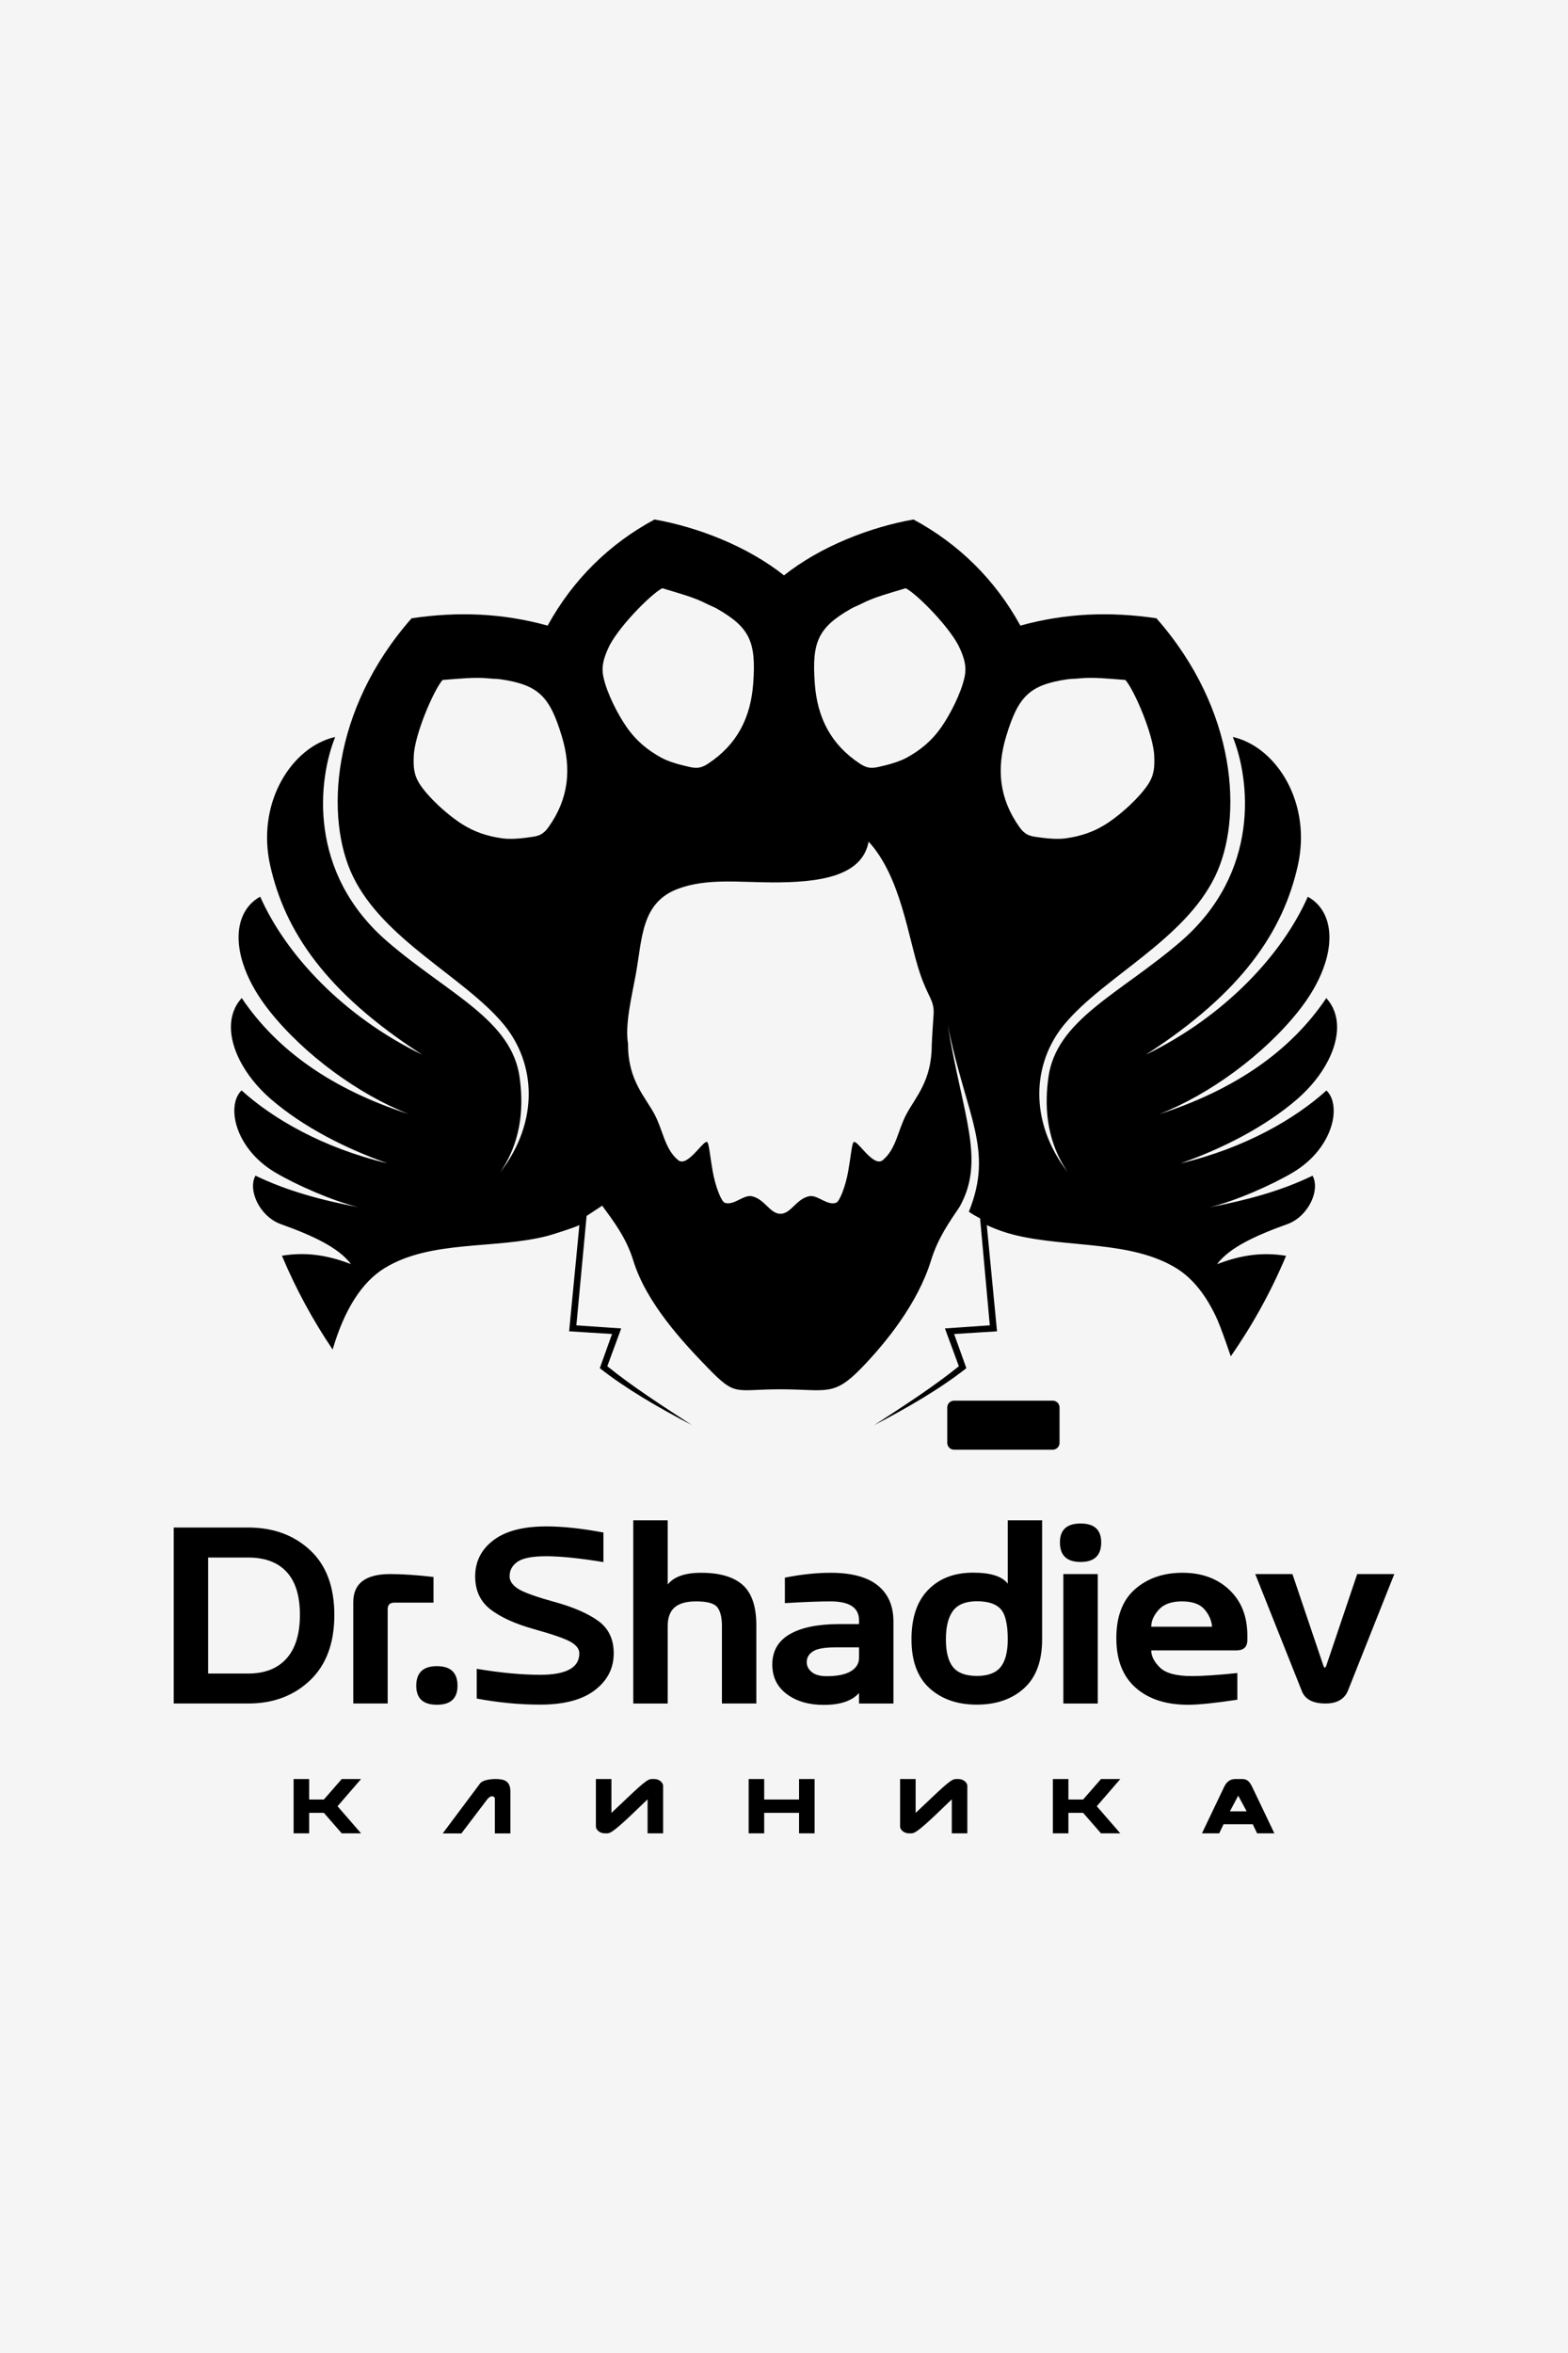 <?xml version="1.0" encoding="UTF-8"?> <!-- Creator: CorelDRAW --> <svg xmlns="http://www.w3.org/2000/svg" xmlns:xlink="http://www.w3.org/1999/xlink" xmlns:xodm="http://www.corel.com/coreldraw/odm/2003" xml:space="preserve" width="315.893mm" height="473.84mm" version="1.1" style="shape-rendering:geometricPrecision; text-rendering:geometricPrecision; image-rendering:optimizeQuality; fill-rule:evenodd; clip-rule:evenodd" viewBox="0 0 1509.22 2263.83"> <defs> <style type="text/css"> <![CDATA[ .fil1 {fill:black} .fil0 {fill:whitesmoke} .fil2 {fill:black;fill-rule:nonzero} ]]> </style> </defs> <g id="Слой_x0020_1">  <rect class="fil0" x="-0" y="0" width="1509.22" height="2263.83"></rect> <g id="_105553804294912"> <path class="fil1" d="M604.48 1005.12l0.06 -0.51c-3.26,-18.98 3.66,-46.33 7.55,-67.9 6.13,-34 5.1,-68.26 40.28,-81.5 27.83,-10.47 58.73,-6.31 91.03,-6.24 43.85,0.09 86.35,-5.18 92.65,-39.21 31.37,34.03 38.15,93.48 49.52,126.93 8.12,23.89 13.89,25.45 13.01,39.6 -0.62,9.87 -1.38,19.34 -1.77,29.33 0,34.25 -15.6,49.81 -24.42,66.43 -8.38,15.78 -9.65,33.18 -22.66,44.08 -9.41,7.89 -25.73,-22.05 -28.42,-16.92 -1.64,3.13 -2.56,14.75 -4.96,28 -2.58,14.28 -8.19,28.86 -11.66,30.02 -8.78,2.93 -17.87,-8.13 -26.11,-6.29 -12.37,2.76 -17.26,16.85 -27.39,16.85 -10.13,0 -15.02,-14.09 -27.39,-16.85 -8.24,-1.84 -17.33,9.21 -26.11,6.29 -3.48,-1.16 -9.08,-15.74 -11.66,-30.02 -2.4,-13.25 -3.32,-24.87 -4.96,-28 -2.69,-5.14 -19.01,24.81 -28.42,16.92 -13.01,-10.91 -14.28,-28.31 -22.66,-44.08 -8.83,-16.62 -25.49,-32.69 -25.49,-66.94zm654.3 -142.35l0 0c20.84,11.46 26.61,38.2 14.65,69.76 -4.84,12.78 -12.6,26.36 -23.44,40.03 -33.49,42.23 -85.84,80.42 -134.24,99.4 73.79,-23.81 126.92,-61.34 160.81,-111.66l0 0c14.14,15.43 13.04,38.1 1.73,60.19 -6.67,13.02 -16.88,25.85 -29.6,36.88 -31.06,26.92 -72.26,47.79 -112.44,61.93 61.86,-14.66 110.56,-42.96 140.46,-70.15l0 0c11.16,10.76 9.39,36.19 -8.06,58.04 -6.09,7.63 -14.09,14.81 -24.12,20.79 -20.38,12.15 -55.8,27.68 -80.17,33.51 34.79,-6.58 68.38,-15.51 98.99,-30.34l0 0c5.76,10.3 0.58,27.36 -10.98,38.28 -3.82,3.61 -8.33,6.54 -13.37,8.35 -30.78,11.03 -55.8,22.64 -67.59,38.53 24.35,-9.46 45.19,-11.58 66.46,-8.08 -14.37,34.24 -32.28,66.63 -53.26,96.72 -3.87,-11.61 -10.01,-28.81 -12.79,-35.05 -10.29,-23.02 -23.54,-39.95 -39.88,-49.92 -43.36,-26.45 -103.9,-19.42 -154.2,-31.53 -9.44,-2.27 -18.99,-5.55 -27.96,-9.79l9.87 102.21 -41.3 2.59 11.79 32.89c-25.66,20.13 -56.26,37.82 -88.76,54.81 28.3,-18.4 56.9,-36.81 81.54,-56.68l-13.4 -36.37 43.17 -2.99 -9.34 -102.88c-4.09,-2.23 -7.12,-3.8 -10.81,-6.45 24.37,-60.25 -2.6,-91.92 -20.37,-179.61 14.42,87.73 36.63,129.74 11.51,174.84 -9.73,14.45 -20.87,29.96 -27.57,51.72 -12.67,41.12 -43.21,78.98 -67.24,103.71 -26.81,27.58 -33.5,20.21 -77.69,20.21 -44.19,0 -42.67,7.37 -69.49,-20.21 -24.03,-24.72 -59.5,-62.59 -72.17,-103.71 -6.86,-22.27 -19.19,-37.99 -29.9,-52.74l-15.01 9.87 -9.86 105.24 43.17 2.99 -13.4 36.37c24.64,19.87 53.24,38.27 81.54,56.68 -32.5,-16.99 -63.1,-34.68 -88.76,-54.81l11.79 -32.89 -41.3 -2.59 9.87 -102.25c-0.09,0.05 -0.19,0.1 -0.3,0.15 -0.1,0.05 -0.2,0.1 -0.3,0.15l-0.04 0.02c-0.1,0.05 -0.2,0.1 -0.31,0.15 -0.12,0.05 -0.23,0.11 -0.35,0.16l-0.03 0.01c-0.11,0.05 -0.23,0.1 -0.34,0.15l-0.06 0.02c-0.11,0.05 -0.22,0.1 -0.34,0.14l-0.06 0.03c-0.12,0.05 -0.24,0.1 -0.36,0.15l-0.06 0.02c-0.13,0.05 -0.26,0.11 -0.39,0.16l-0.03 0.01c-0.13,0.05 -0.27,0.11 -0.41,0.16l-0.06 0.02c-0.14,0.06 -0.29,0.11 -0.44,0.17 -0.16,0.06 -0.31,0.12 -0.47,0.18l-0.03 0.01 -0.46 0.18 -0.04 0.01 -0.45 0.17 -0.08 0.03c-0.32,0.12 -0.65,0.25 -0.99,0.37l-0.08 0.03 -0.49 0.18 -0.06 0.02 -0.52 0.19 -0.03 0.01 -0.51 0.18 -0.12 0.04c-0.35,0.12 -0.7,0.25 -1.05,0.37l-0.07 0.02 -0.46 0.16 -0.18 0.06 -0.47 0.16 -0.06 0.02 -0.55 0.19 -0.08 0.03 -0.39 0.13 -0.27 0.09 -0.43 0.15 -0.15 0.05 -0.52 0.18 -0.03 0.01 -0.58 0.19 -0.05 0.02c-0.36,0.12 -0.72,0.24 -1.08,0.36l-0.28 0.09 -0.42 0.14 -0.05 0.02 -0.51 0.17c-6.81,2.24 -13.29,4.2 -14.49,4.51 -50.6,13.15 -112.23,3.69 -156.87,30.92 -22.5,13.72 -39.15,40.65 -50.25,78.49 -19.07,-28.24 -35.46,-58.44 -48.81,-90.24 21.27,-3.51 42.11,-1.38 66.46,8.08 -11.8,-15.89 -36.81,-27.5 -67.59,-38.53 -5.04,-1.81 -9.56,-4.75 -13.37,-8.35 -11.56,-10.92 -16.74,-27.98 -10.98,-38.28l0 0c30.6,14.83 64.2,23.76 98.99,30.34 -24.37,-5.84 -59.78,-21.37 -80.17,-33.51 -10.03,-5.98 -18.03,-13.16 -24.12,-20.79 -17.45,-21.85 -19.21,-47.27 -8.06,-58.04l0 0c29.9,27.19 78.6,55.48 140.46,70.15 -40.18,-14.13 -81.37,-35.01 -112.44,-61.93 -12.73,-11.03 -22.94,-23.85 -29.6,-36.88 -11.31,-22.1 -12.42,-44.76 1.73,-60.19l0 0c33.89,50.31 87.02,87.85 160.81,111.66 -48.4,-18.98 -100.75,-57.17 -134.24,-99.4 -10.84,-13.67 -18.6,-27.25 -23.44,-40.03 -11.96,-31.56 -6.18,-58.29 14.65,-69.76l0 0c24.57,55.47 79.5,114.85 155.92,152.02 -93.13,-60.07 -132.28,-119.06 -146.36,-182.28 -12.9,-57.94 18.21,-109.88 57.96,-122.16 1.34,-0.41 3.31,-0.93 4.67,-1.25 -16.44,40.77 -27.09,130.41 50.63,197.2 58.45,50.23 119.57,74.9 126.96,130.87 2.94,22.28 4.11,57.22 -18.77,90.81 38,-49.22 34.13,-105.48 3.05,-142.69 -37.95,-45.43 -115.04,-80.7 -144.8,-142.04 -27.09,-55.83 -21.35,-160.05 56.48,-248.35 44.88,-6.59 87.3,-4.98 130.93,7.07 24.42,-44.55 59.92,-79.04 102.89,-102.1 41.51,7.29 89.44,25.81 124.61,53.76 35.17,-27.95 83.1,-46.47 124.61,-53.76 42.97,23.06 78.47,57.55 102.89,102.1 43.63,-12.05 86.05,-13.66 130.93,-7.07l0 0 -0 -0c77.83,88.3 83.57,192.52 56.48,248.35 -29.76,61.34 -106.85,96.61 -144.8,142.04 -31.08,37.21 -34.95,93.47 3.05,142.69 -22.88,-33.58 -21.71,-68.52 -18.77,-90.81 7.38,-55.97 68.5,-80.64 126.96,-130.87 77.72,-66.79 67.06,-156.43 50.63,-197.2 0.55,0.13 1.74,0.42 2.29,0.56 40.88,10.9 73.5,63.76 60.35,122.85 -14.08,63.23 -53.23,122.21 -146.36,182.28 76.42,-37.17 131.36,-96.54 155.92,-152.02zm-854.69 -108.24c8.87,13.42 25.88,28.41 37.77,36.47 14.19,9.62 27.49,13.56 41.46,15.55 6.39,0.91 15.4,0.52 23.21,-0.59 9.87,-1.39 15.07,-1.24 21.54,-10.35 19.34,-27.24 22.2,-55.91 12.61,-87.47 -11.62,-38.23 -22.29,-49.08 -58.49,-54.55 -3.64,-0.55 -7.58,-0.43 -11.05,-0.83 -13.94,-1.58 -29.84,0.34 -45.16,1.42 -8.84,10.29 -27.1,53.09 -27.74,73.39 -0.28,8.68 -0.48,17.37 5.86,26.96zm176.76 -102.9c3.44,15.71 13.91,35.82 22.1,47.63 9.77,14.09 20.76,22.55 33.07,29.44 5.63,3.15 14.18,6.03 21.86,7.81 9.71,2.26 14.51,4.27 23.82,-1.89 27.85,-18.44 40.85,-44.15 43.27,-77.05 2.94,-39.85 -3.11,-53.82 -34.91,-71.96 -3.19,-1.82 -6.91,-3.14 -10.01,-4.75 -12.44,-6.49 -27.96,-10.43 -42.64,-14.94 -11.95,6.41 -44.41,39.76 -52.32,58.46 -3.38,8 -6.7,16.03 -4.24,27.26zm337.42 695.95l95.03 0c3.59,0 6.52,2.93 6.52,6.52l0 34.14c0,3.58 -2.93,6.52 -6.52,6.52l-95.03 0c-3.58,0 -6.52,-2.93 -6.52,-6.52l0 -34.14c0,-3.59 2.93,-6.52 6.52,-6.52zm186.85 -593.05c-8.87,13.42 -25.88,28.41 -37.77,36.47 -14.19,9.62 -27.49,13.56 -41.46,15.55 -6.39,0.91 -15.4,0.52 -23.21,-0.59 -9.87,-1.39 -15.07,-1.24 -21.54,-10.35 -19.34,-27.24 -22.2,-55.91 -12.61,-87.47 11.62,-38.23 22.29,-49.08 58.49,-54.55 3.63,-0.55 7.58,-0.43 11.05,-0.83 13.94,-1.58 29.84,0.34 45.16,1.42 8.84,10.29 27.1,53.09 27.74,73.39 0.28,8.68 0.48,17.37 -5.86,26.96zm-176.76 -102.9c-3.44,15.71 -13.91,35.82 -22.1,47.63 -9.77,14.09 -20.76,22.55 -33.07,29.44 -5.63,3.15 -14.18,6.03 -21.86,7.81 -9.71,2.26 -14.51,4.27 -23.82,-1.89 -27.85,-18.44 -40.85,-44.15 -43.27,-77.05 -2.94,-39.85 3.11,-53.82 34.91,-71.96 3.19,-1.82 6.91,-3.14 10.01,-4.75 12.44,-6.49 27.96,-10.43 42.64,-14.94 11.95,6.41 44.41,39.76 52.32,58.46 3.38,8 6.7,16.03 4.24,27.26z"></path> <path class="fil2" d="M239.07 1638.94l-71.88 0 0 -169.3 71.88 0c23.95,0 43.72,7.26 59.33,21.69 15.6,14.48 23.41,35.3 23.41,62.41 0,27.12 -7.8,48.1 -23.41,62.96 -15.6,14.81 -35.38,22.24 -59.33,22.24zm-0.13 -28.83c15.98,0 28.24,-4.84 36.84,-14.44 8.59,-9.64 12.89,-23.66 12.89,-42.05 0,-18.32 -4.26,-32.08 -12.81,-41.3 -8.55,-9.22 -20.86,-13.81 -36.92,-13.81l-38.63 0 0 111.6 38.63 0zm134.22 28.83l-33.13 0 0 -97.54c0,-18.02 11.85,-26.99 35.55,-26.99 11.52,0 25.41,0.92 41.68,2.8l0 24.7 -37.63 0c-4.34,0 -6.47,2.09 -6.47,6.22l0 90.83zm47.39 1.21c-13.27,0 -19.9,-6.09 -19.9,-18.31 0,-12.56 6.63,-18.82 19.9,-18.82 13.22,0 19.82,6.26 19.82,18.82 0,12.22 -6.59,18.31 -19.82,18.31zm99.25 -0.12c-19.94,0 -40.26,-1.96 -60.95,-5.84l0 -28.62c22.86,3.84 43.26,5.76 61.08,5.76 25.12,0 37.67,-6.88 37.67,-20.65 0,-4.17 -2.8,-7.84 -8.3,-11.01 -5.55,-3.17 -17.31,-7.26 -35.3,-12.27 -17.94,-5.01 -31.87,-11.31 -41.8,-18.9 -9.89,-7.59 -14.85,-18.19 -14.85,-31.79 0,-14.31 5.88,-25.95 17.56,-34.84 11.68,-8.89 28.66,-13.31 50.9,-13.31 15.9,0 34.21,1.96 54.99,5.88l0 28.45c-22.86,-3.75 -41.26,-5.63 -55.11,-5.63 -13.18,0 -22.36,1.75 -27.49,5.26 -5.13,3.5 -7.72,8.22 -7.72,14.06 0,4.34 2.63,8.26 7.84,11.77 5.21,3.5 16.98,7.76 35.25,12.81 18.32,5.05 32.38,11.18 42.3,18.36 9.89,7.18 14.85,17.56 14.85,31.17 0,14.31 -6.05,26.16 -18.15,35.42 -12.1,9.3 -29.7,13.93 -52.78,13.93zm208.19 -1.08l-33.13 0 0 -74.43c0,-8.39 -1.5,-14.48 -4.46,-18.23 -3,-3.75 -9.76,-5.59 -20.36,-5.59 -9.39,0 -16.27,1.92 -20.74,5.8 -4.42,3.84 -6.63,9.89 -6.63,18.02l0 74.43 -33.13 0 0 -176.27 33.13 0 0 61.75c6.01,-7.51 16.73,-11.26 32.13,-11.26 17.94,0 31.29,3.92 40.05,11.68 8.76,7.8 13.14,20.78 13.14,38.93l0 75.18zm67.55 -26.28c10.35,0 18.15,-1.59 23.41,-4.76 5.26,-3.17 7.89,-7.51 7.89,-12.98l0 -10.01 -22.36 0c-10.76,0 -18.11,1.29 -22.07,3.92 -3.92,2.59 -5.92,6.01 -5.92,10.26 0,3.75 1.63,6.93 4.84,9.6 3.21,2.63 7.97,3.96 14.23,3.96zm-2.67 27.62c-14.44,0 -26.28,-3.46 -35.59,-10.39 -9.26,-6.93 -13.93,-16.4 -13.93,-28.45 0,-12.89 5.55,-22.57 16.56,-29.04 11.06,-6.47 26.66,-9.76 46.89,-9.85l20.03 0 0 -3.67c0,-12.14 -9.18,-18.19 -27.49,-18.19 -10.26,0 -24.91,0.54 -43.89,1.67l0 -24.53c15.9,-3.13 30.58,-4.67 44.01,-4.67 20.19,0 35.34,4.09 45.39,12.18 10.1,8.09 15.1,19.73 15.1,34.88l0 78.73 -33.13 0 0 -10.14c-6.68,7.64 -17.98,11.47 -33.96,11.47zm147.4 -27.87c10.56,0 18.19,-2.84 22.78,-8.47 4.59,-5.67 6.93,-14.56 6.93,-26.7 0,-14.52 -2.29,-24.28 -6.88,-29.25 -4.55,-4.96 -12.18,-7.43 -22.82,-7.43 -10.68,0 -18.32,3.05 -22.95,9.14 -4.59,6.13 -6.88,15.31 -6.88,27.54 0,12.14 2.29,21.03 6.88,26.7 4.63,5.63 12.27,8.47 22.95,8.47zm-0.13 27.62c-18.69,0 -33.79,-5.26 -45.43,-15.77 -11.6,-10.51 -17.4,-26.2 -17.4,-47.14 0,-20.78 5.38,-36.67 16.15,-47.64 10.72,-10.93 25.12,-16.44 43.14,-16.44 16.94,0 28.08,3.55 33.38,10.64l0 -61 33.08 0 0 114.44c0,20.94 -5.76,36.63 -17.36,47.14 -11.56,10.51 -26.74,15.77 -45.56,15.77zm116.48 -1.08l-33.13 0 0 -124.54 33.13 0 0 124.54zm-16.52 -136.18c-13.27,0 -19.9,-6.26 -19.9,-18.82 0,-12.14 6.63,-18.19 19.9,-18.19 13.23,0 19.82,6.05 19.82,18.19 0,12.56 -6.59,18.82 -19.82,18.82zm126.54 62.33c-0.58,-6.26 -3.05,-11.89 -7.47,-16.9 -4.38,-5.01 -11.6,-7.51 -21.61,-7.51 -10.05,0 -17.44,2.67 -22.28,8.05 -4.8,5.38 -7.22,10.85 -7.22,16.35l58.58 0zm-23.24 75.05c-21.11,0 -37.88,-5.47 -50.27,-16.35 -12.43,-10.93 -18.65,-26.83 -18.65,-47.69 0,-20.94 6.01,-36.67 18.02,-47.19 12.02,-10.51 27.24,-15.77 45.64,-15.77 18.52,0 33.54,5.47 45.1,16.4 11.6,10.93 17.36,25.62 17.36,44.1l0 4.05c0,6.76 -3.5,10.14 -10.51,10.14l-82.02 0c0,5.47 2.79,10.97 8.34,16.44 5.55,5.51 15.81,8.26 30.79,8.26 10.18,0 24.78,-0.96 43.76,-2.92l0 25.66c-21.53,3.25 -37.38,4.88 -47.56,4.88zm132.5 -1.21c-12.47,0 -20.19,-4.21 -23.11,-12.6l-44.6 -111.94 35.8 0 29.7 87.86c0.5,1.46 1,2.21 1.46,2.21 0.5,0 1.04,-0.83 1.59,-2.46l29.58 -87.61 35.71 0 -44.14 110.98c-3.25,9.05 -10.6,13.56 -21.99,13.56z"></path> <path class="fil2" d="M297.57 1711.61l-14.96 0 0 52.25 14.96 0 0 -19.74 14.13 0 17.24 19.74 18.59 0 -22.64 -26.07 22.64 -26.18 -18.59 0 -17.24 19.74 -14.13 0 0 -19.74zm193.67 11.84c0,-2.42 -0.35,-4.41 -1.04,-5.97 -0.69,-1.56 -1.66,-2.77 -2.91,-3.64 -1.25,-0.87 -2.74,-1.45 -4.47,-1.77 -1.73,-0.31 -3.67,-0.47 -5.82,-0.47 -2.77,0 -5.49,0.28 -8.15,0.83 -2.67,0.55 -4.8,1.52 -6.39,2.91l-36.35 48.61 17.97 0 25.24 -33.24c0.62,-0.69 1.3,-1.28 2.03,-1.77 0.73,-0.48 1.54,-0.73 2.44,-0.73 0.69,0 1.28,0.23 1.77,0.68 0.48,0.45 0.73,0.88 0.73,1.3l0 33.76 14.96 0 0 -40.51zm135.09 -11.74c0.07,-0.07 0.28,-0.1 0.62,-0.1l2.8 0c1.18,0 2.29,0.19 3.32,0.57 1.04,0.38 1.94,0.88 2.7,1.51 0.76,0.62 1.37,1.33 1.82,2.13 0.45,0.8 0.68,1.58 0.68,2.34l0 45.7 -14.96 0 0 -32.72c-5.82,5.61 -10.85,10.44 -15.11,14.49 -4.26,4.05 -7.89,7.39 -10.91,10.02 -3.01,2.63 -5.47,4.61 -7.37,5.92 -1.9,1.32 -3.41,2.04 -4.52,2.18 -0.07,0.07 -0.24,0.1 -0.52,0.1l-2.91 0c-1.11,0 -2.18,-0.19 -3.22,-0.57 -1.04,-0.38 -1.94,-0.88 -2.7,-1.51 -0.76,-0.62 -1.37,-1.32 -1.82,-2.08 -0.45,-0.76 -0.68,-1.56 -0.68,-2.39l0 -45.7 14.96 0 0 32.62c6.02,-5.68 11.17,-10.54 15.42,-14.59 4.26,-4.05 7.84,-7.38 10.75,-9.97 2.91,-2.6 5.28,-4.54 7.12,-5.82 1.84,-1.28 3.34,-1.99 4.52,-2.13zm109.22 -0.1l-14.96 0 0 52.25 14.96 0 0 -19.74 33.55 0 0 19.74 14.96 0 0 -52.25 -14.96 0 0 19.74 -33.55 0 0 -19.74zm183.59 0.1c0.07,-0.07 0.28,-0.1 0.62,-0.1l2.8 0c1.18,0 2.29,0.19 3.32,0.57 1.04,0.38 1.94,0.88 2.7,1.51 0.76,0.62 1.37,1.33 1.82,2.13 0.45,0.8 0.68,1.58 0.68,2.34l0 45.7 -14.96 0 0 -32.72c-5.82,5.61 -10.85,10.44 -15.11,14.49 -4.26,4.05 -7.89,7.39 -10.91,10.02 -3.01,2.63 -5.47,4.61 -7.38,5.92 -1.9,1.32 -3.41,2.04 -4.52,2.18 -0.07,0.07 -0.24,0.1 -0.52,0.1l-2.91 0c-1.11,0 -2.18,-0.19 -3.22,-0.57 -1.04,-0.38 -1.94,-0.88 -2.7,-1.51 -0.76,-0.62 -1.37,-1.32 -1.82,-2.08 -0.45,-0.76 -0.68,-1.56 -0.68,-2.39l0 -45.7 14.96 0 0 32.62c6.02,-5.68 11.17,-10.54 15.43,-14.59 4.26,-4.05 7.84,-7.38 10.75,-9.97 2.91,-2.6 5.28,-4.54 7.11,-5.82 1.84,-1.28 3.34,-1.99 4.52,-2.13zm109.22 -0.1l-14.96 0 0 52.25 14.96 0 0 -19.74 14.13 0 17.24 19.74 18.59 0 -22.64 -26.07 22.64 -26.18 -18.59 0 -17.24 19.74 -14.13 0 0 -19.74zm149.32 43.52l28.15 0 4.15 8.73 16.62 0 -21.4 -44.77c-1.18,-2.49 -2.48,-4.36 -3.9,-5.61 -1.42,-1.25 -3.31,-1.87 -5.66,-1.87l-6.65 0c-4.78,0 -8.34,2.49 -10.7,7.48l-21.4 44.77 16.62 0 4.15 -8.73zm22.23 -12.46l-16.1 0 8 -15.06 8.1 15.06z"></path> </g> </g> </svg> 